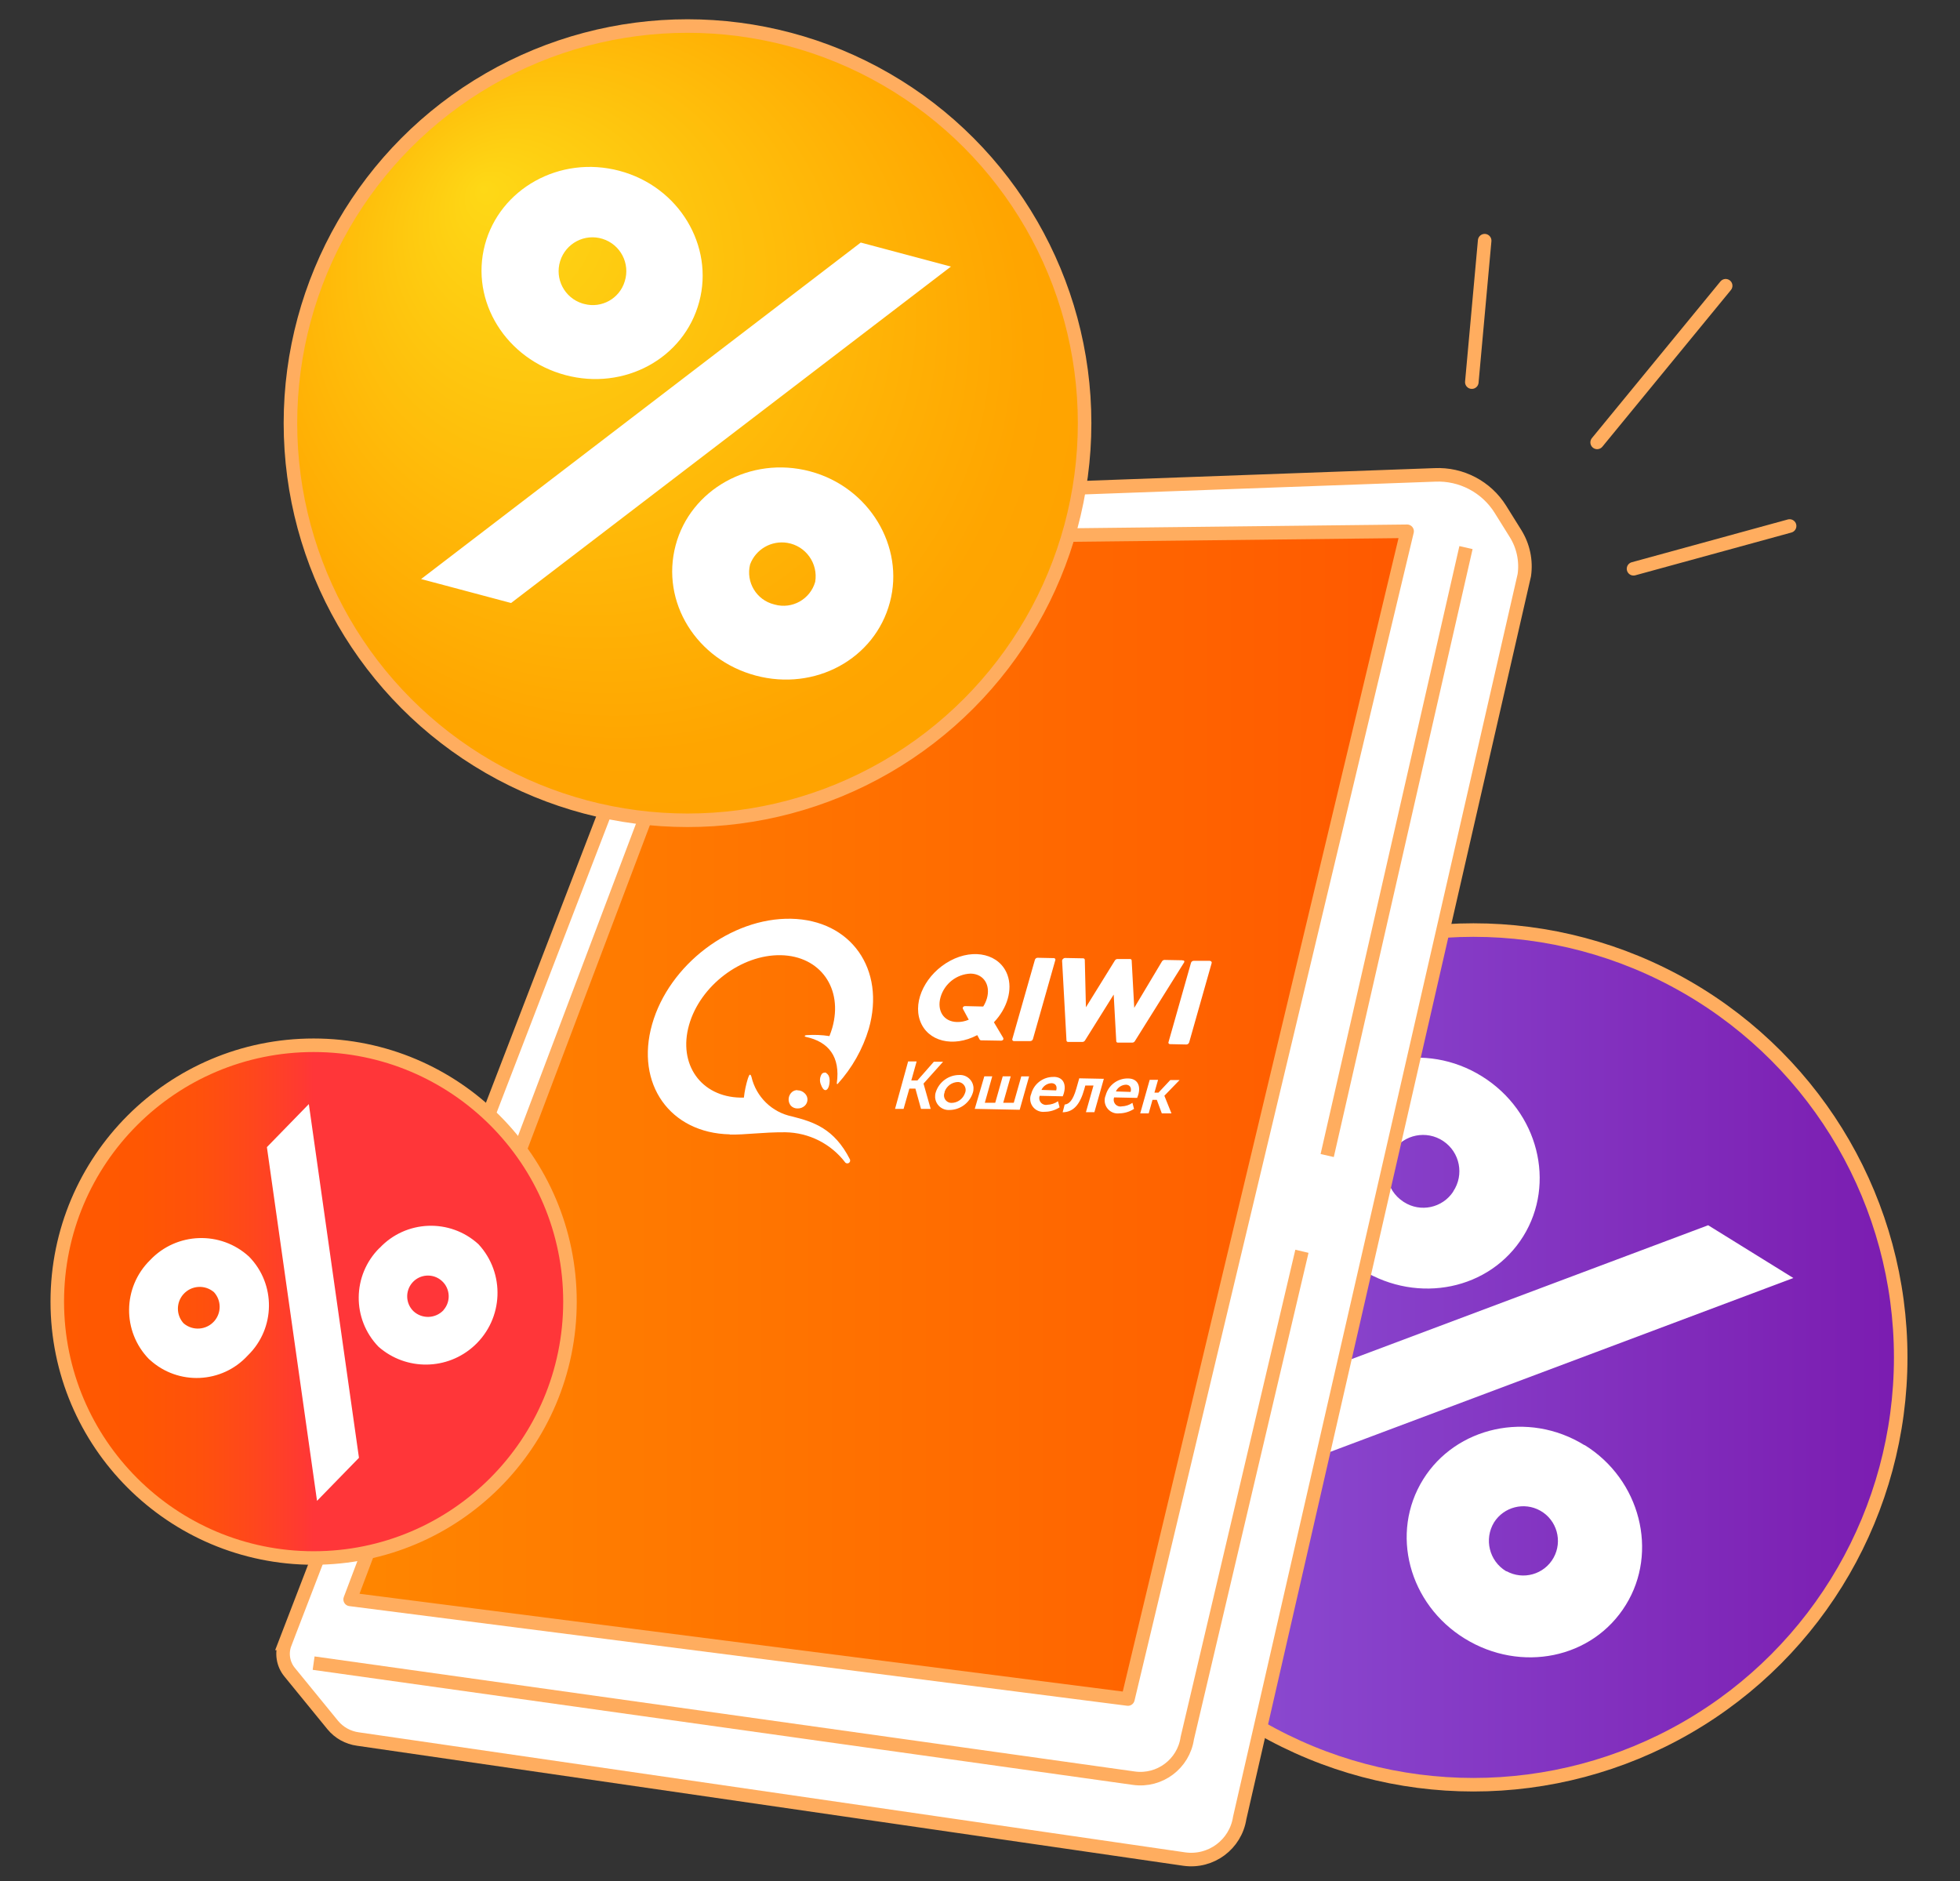 <?xml version="1.0" encoding="UTF-8"?> <svg xmlns="http://www.w3.org/2000/svg" xmlns:xlink="http://www.w3.org/1999/xlink" id="Layer_1" viewBox="0 0 282.29 270.94"><rect x="0" y="0" width="282.29" height="270.94" fill="#333333" stroke="none"/> <defs> <style>.cls-1,.cls-2{fill:#fff;}.cls-3{fill:#855ed1;}.cls-4{fill:url(#radial-gradient);}.cls-4,.cls-2,.cls-5,.cls-6,.cls-7,.cls-8,.cls-9{stroke:#ffad5f;stroke-width:1.95px;}.cls-4,.cls-2,.cls-9{stroke-miterlimit:10;}.cls-5{fill:url(#linear-gradient-2);}.cls-5,.cls-6,.cls-7,.cls-8{stroke-linecap:round;stroke-linejoin:round;}.cls-6{fill:url(#linear-gradient-3);}.cls-7,.cls-9{fill:none;}.cls-8{fill:url(#linear-gradient);}</style> <linearGradient id="linear-gradient" x1="150.67" y1="195.48" x2="273.75" y2="195.48" gradientUnits="userSpaceOnUse"> <stop offset="0" stop-color="#8f57da"></stop> <stop offset="1" stop-color="#7b1cb0"></stop> </linearGradient> <linearGradient id="linear-gradient-2" x1="50.43" y1="160.59" x2="202.66" y2="160.59" gradientUnits="userSpaceOnUse"> <stop offset="0" stop-color="#ff8600"></stop> <stop offset="1" stop-color="#ff5900"></stop> </linearGradient> <radialGradient id="radial-gradient" cx="99.02" cy="60.94" fx="69.52" fy="27.06" r="84.35" gradientUnits="userSpaceOnUse"> <stop offset="0" stop-color="#fed816"></stop> <stop offset=".69" stop-color="orange"></stop> <stop offset=".81" stop-color="#ffa200"></stop> <stop offset=".86" stop-color="#ff9f00"></stop> <stop offset=".9" stop-color="#ff9500"></stop> <stop offset=".94" stop-color="#ff8500"></stop> <stop offset=".97" stop-color="#ff6f00"></stop> <stop offset="1" stop-color="#ff5900"></stop> </radialGradient> <linearGradient id="linear-gradient-3" x1="8.25" y1="187.45" x2="82.09" y2="187.45" gradientUnits="userSpaceOnUse"> <stop offset="0" stop-color="#ff5900"></stop> <stop offset=".16" stop-color="#ff5702"></stop> <stop offset=".28" stop-color="#ff510c"></stop> <stop offset=".38" stop-color="#ff471c"></stop> <stop offset=".48" stop-color="#ff3932"></stop> <stop offset=".5" stop-color="#ff3639"></stop> </linearGradient> </defs> <line class="cls-7" x1="213.83" y1="34.66" x2="211.98" y2="55.03"></line> <line class="cls-7" x1="248.54" y1="41.15" x2="230.03" y2="63.71"></line> <line class="cls-7" x1="257.75" y1="75.75" x2="235.27" y2="81.91"></line> <circle class="cls-8" cx="212.21" cy="195.48" r="61.54"></circle> <path class="cls-1" d="M190.2,159.88c4.7-7.58,15.11-9.95,23.25-4.87s10.65,15.43,5.95,23.01c-4.8,7.74-15.14,9.82-23.21,4.87s-10.8-15.26-6-23.01Zm55.82,16.57l12.27,7.6-80.3,30.14-12.27-7.6,80.3-30.14Zm-36.72-4.87c1.61-2.4,.97-5.64-1.43-7.25-2.4-1.61-5.64-.97-7.25,1.43-1.61,2.4-.97,5.64,1.43,7.25,.05,.03,.1,.07,.15,.1,2.38,1.53,5.54,.86,7.1-1.5v-.03Zm18.92,36.52c8.07,5,10.64,15.43,5.95,23.01-4.8,7.8-15.14,9.83-23.2,4.87-8.06-4.96-10.81-15.19-6-22.93,4.7-7.56,15.1-9.97,23.25-4.92v-.03Zm-11.26,18.16c2.41,1.34,5.45,.48,6.79-1.92s.48-5.45-1.92-6.79c-2.31-1.29-5.23-.55-6.65,1.69-1.46,2.41-.7,5.55,1.72,7.02,.02,.01,.05,.03,.07,.04v-.03Z"></path> <path class="cls-2" d="M41.05,236.67L102.97,75.86c.92-2.28,3.08-3.8,5.54-3.9l98.13-3.57c3.82-.18,7.44,1.72,9.46,4.96l2.17,3.48c1.12,1.79,1.57,3.92,1.27,6l-40.99,178.97c-.59,3.82-4.13,6.46-7.96,5.93l-119.04-17.29c-1.42-.19-2.72-.91-3.63-2.02l-6.21-7.61c-.95-1.16-1.2-2.74-.66-4.14Z"></path> <polygon class="cls-5" points="202.66 76.51 162.45 244.68 50.43 230.33 108.15 77.57 202.66 76.51"></polygon> <path class="cls-3" d="M128.1,77.51l-28.03,28.03,32.88-1.28s18.28-19.2,17.88-19.63-22.74-7.12-22.74-7.12Z"></path> <circle class="cls-4" cx="99.02" cy="60.94" r="57.19"></circle> <path class="cls-1" d="M69.84,35.24c2.13-8.01,10.74-12.93,19.37-10.64s13.64,10.84,11.5,18.85c-2.18,8.19-10.81,12.84-19.3,10.56s-13.74-10.58-11.57-18.77Zm54.13-.31l12.99,3.46-63.35,48.45-12.96-3.45,63.32-48.46Zm-33.99,5.58c.81-2.57-.62-5.3-3.19-6.11s-5.3,.62-6.11,3.19c-.81,2.57,.62,5.3,3.19,6.11,.09,.03,.17,.05,.26,.07,2.51,.68,5.11-.77,5.85-3.26Zm26.69,27.37c8.53,2.27,13.64,10.84,11.5,18.85-2.17,8.19-10.8,12.84-19.33,10.56s-13.71-10.58-11.53-18.77c2.12-8.01,10.74-12.93,19.36-10.64Zm-5.11,19.18c2.52,.71,5.13-.75,5.85-3.27,0,0,0,0,0,0,.44-2.65-1.35-5.17-4.01-5.61-2.3-.38-4.56,.92-5.37,3.11-.63,2.54,.91,5.12,3.46,5.75,.02,0,.05,.01,.07,.02Z"></path> <path class="cls-1" d="M130.79,152.86h1.23l-.77,2.74h.88l2.37-2.7h1.33l-2.82,3.15h0l1.03,3.64h-1.39l-.81-2.92h-.87l-.83,2.92h-1.23l1.88-6.82Zm7.37,1.95c1.08-.06,1.99,.77,2.05,1.84,.01,.25-.02,.5-.1,.73-.47,1.47-1.84,2.47-3.38,2.47-1.08,.06-1.99-.77-2.05-1.84-.01-.25,.02-.5,.1-.73,.47-1.47,1.84-2.47,3.38-2.47Zm-1.13,4.02c.88,0,1.66-.57,1.95-1.4,.26-.57,0-1.25-.57-1.51-.13-.06-.27-.09-.41-.1-.88,.01-1.66,.57-1.95,1.4v.09c-.24,.55,0,1.19,.55,1.43,.13,.06,.28,.09,.42,.09Zm4.74-3.83h1.14l-1.07,3.81h1.5l1.08-3.81h1.15l-1.08,3.81h1.52l1.08-3.8h1.13l-1.36,4.81-6.47-.13,1.38-4.7Zm9.97,.08c1.38,0,1.85,1.05,1.49,2.32-.04,.16-.1,.32-.17,.48l-3.32-.07c-.19,.5,.07,1.07,.57,1.25,.17,.06,.35,.08,.53,.04,.55-.02,1.09-.19,1.54-.51l.23,.88c-.64,.41-1.38,.64-2.14,.64-1.03,.12-1.96-.61-2.08-1.64-.04-.32,0-.64,.13-.93,.38-1.46,1.71-2.47,3.22-2.45v-.02Zm.38,1.95c.19-.63-.13-1.03-.67-1.04-.63,.02-1.2,.4-1.45,.97l2.12,.07Zm1.22,2.04c.63-.07,1.18-.57,1.67-2.27l.43-1.51,3.54,.07-1.36,4.81h-1.22l1.09-3.84h-1.18l-.15,.54c-.59,2.11-1.5,3.29-3.11,3.31l.29-1.11Zm9.11-3.76c1.39,0,1.86,1.05,1.5,2.32-.05,.17-.11,.31-.17,.48l-3.32-.07c-.19,.5,.07,1.07,.57,1.25,.17,.06,.35,.08,.53,.04,.55-.02,1.09-.19,1.54-.51l.23,.87c-.64,.42-1.38,.64-2.14,.65-1.03,.12-1.96-.63-2.08-1.66-.03-.31,0-.63,.13-.92,.38-1.46,1.7-2.47,3.21-2.45h0Zm.39,1.94c.17-.63-.14-1.03-.67-1.04-.63,.02-1.2,.4-1.45,.97l2.12,.07Zm2.74-1.74h1.21l-.52,1.84h.58l1.7-1.81h1.34l-2.19,2.26h0l1.02,2.54h-1.39l-.72-1.95h-.62l-.55,1.95h-1.22l1.36-4.81v-.02Z"></path> <path class="cls-1" d="M152,138.24l-3.23,11.39c-.05,.18-.21,.3-.4,.3h-2.34c-.13,0-.24-.1-.24-.23,0-.03,0-.07,.02-.1l3.24-11.37c.05-.18,.21-.3,.39-.3l2.35,.05c.12,0,.22,.11,.22,.23,0,0,0,.01,0,.02Zm18.32,.05l-2.62-.05c-.15,.01-.28,.1-.35,.22l-3.99,6.68-.37-6.82c0-.12-.11-.22-.23-.21,0,0,0,0,0,0h-1.83c-.14,0-.27,.08-.35,.2l-4.18,6.75-.16-6.82c0-.13-.1-.23-.23-.23h0l-2.61-.05c-.11,0-.22,.05-.3,.13-.08,.07-.13,.17-.13,.27l.63,11.47c0,.12,.1,.22,.22,.22,0,0,0,0,0,0h2.08c.15,0,.28-.08,.36-.2l4.14-6.62,.37,6.71c0,.12,.11,.22,.23,.21,0,0,0,0,0,0h2.08c.15,0,.28-.08,.36-.2l7.09-11.33c.06-.08,.06-.19,0-.27-.06-.04-.14-.05-.21-.03v-.03Zm3.95,.08h-2.34c-.19,0-.35,.12-.4,.3l-3.23,11.39c-.05,.11,0,.25,.12,.29,.03,.01,.07,.02,.11,.02l2.34,.05c.18,0,.34-.13,.4-.3l3.23-11.39c.05-.12,0-.26-.11-.31-.03-.02-.07-.02-.11-.02v-.03Zm-29.79,11.1c.07,.11,.04,.26-.07,.33-.07,.04-.14,.07-.22,.07l-2.87-.05c-.11,0-.21-.06-.25-.16l-.32-.59c-3.47,1.83-7.15,.91-8.23-2.05s.89-6.82,4.35-8.67,7.15-.91,8.23,2.05c.76,2.1,0,4.77-1.95,6.82l1.34,2.25Zm-4.97-2.65l-.83-1.54c-.05-.13,0-.28,.13-.34,.05-.03,.1-.04,.16-.05l2.64,.06c.23-.36,.41-.76,.53-1.17,.54-1.89-.42-3.53-2.35-3.57-2.03,.08-3.77,1.46-4.33,3.41-.54,1.89,.42,3.52,2.36,3.56,.58,.02,1.16-.1,1.7-.33v-.03Zm-20.47,7.7c-.24-.12-.54-.05-.7,.17-.27,.44-.32,.99-.12,1.47,.19,.54,.42,.82,.65,.83s.5-.27,.59-.97c.06-.34,.08-1.2-.45-1.46l.02-.03Zm-4.17,2.47c-.3-.01-.59,.09-.82,.29-.56,.51-.63,1.37-.15,1.95,.25,.27,.61,.41,.97,.4,.39,.01,.76-.13,1.04-.39,.49-.46,.52-1.23,.06-1.72-.02-.02-.04-.04-.06-.06-.28-.29-.67-.45-1.07-.44l.02-.03Zm-9.75,6.37c-8.63-.18-13.64-7.26-11.2-15.85s11.38-15.37,20.01-15.2,13.64,7.26,11.2,15.85c-.88,2.94-2.41,5.64-4.46,7.91,0,.05-.11,.07-.15,0-.01-.02-.01-.05,0-.07,.54-3.82-1.2-5.98-4.43-6.67-.27-.06-.27-.23,.11-.26,1.09-.07,2.18-.03,3.26,.14,.16-.39,.29-.79,.41-1.19,1.6-5.66-1.72-10.35-7.41-10.46-5.69-.11-11.62,4.39-13.22,10.05s1.71,10.35,7.41,10.46h.49c.1-.94,.3-1.87,.58-2.77,.21-.63,.35-.71,.51-.22,.67,2.88,2.95,5.11,5.85,5.7,3.05,.78,6.06,1.7,8.34,6.2,.08,.21-.02,.45-.23,.53-.14,.06-.31,.03-.43-.07-2.06-2.72-5.25-4.33-8.65-4.38-3.33-.02-5.73,.38-8.02,.33l.04-.03Z"></path> <path class="cls-9" d="M45.17,239.51l118.14,16.57c3.71,.52,7.15-2.06,7.69-5.77l16.51-70.11"></path> <line class="cls-2" x1="191.15" y1="166.41" x2="211.14" y2="78.86"></line> <circle class="cls-6" cx="45.17" cy="187.45" r="36.92"></circle> <path class="cls-1" d="M21.47,195.74c-3.89-3.98-3.83-10.35,.14-14.26,3.81-4.04,10.17-4.27,14.26-.51,3.88,3.96,3.81,10.32-.15,14.2-.01,.01-.02,.02-.03,.03-3.72,4.07-10.04,4.35-14.11,.63-.03-.03-.06-.06-.1-.09Zm16.97-30.54l6.04-6.2,7.22,50.94-6.04,6.2-7.22-50.94Zm-7.62,20.89c-1.31-1.13-3.29-.99-4.43,.32-1.04,1.2-1.02,2.99,.05,4.16,1.31,1.13,3.29,.99,4.43-.32,1.04-1.2,1.02-2.99-.05-4.16Zm23.84-6.35c3.79-4.06,10.15-4.31,14.25-.56,3.87,4.18,3.62,10.71-.57,14.59-3.88,3.59-9.84,3.67-13.82,.18-3.86-3.98-3.8-10.32,.14-14.23v.02Zm9.21,8.93c1.1-1.24,.98-3.13-.25-4.22-1.24-1.1-3.13-.98-4.22,.25-1.05,1.19-1,2.99,.13,4.11,1.23,1.16,3.16,1.11,4.33-.11,0,0,.01-.01,.02-.02Z"></path> </svg> 